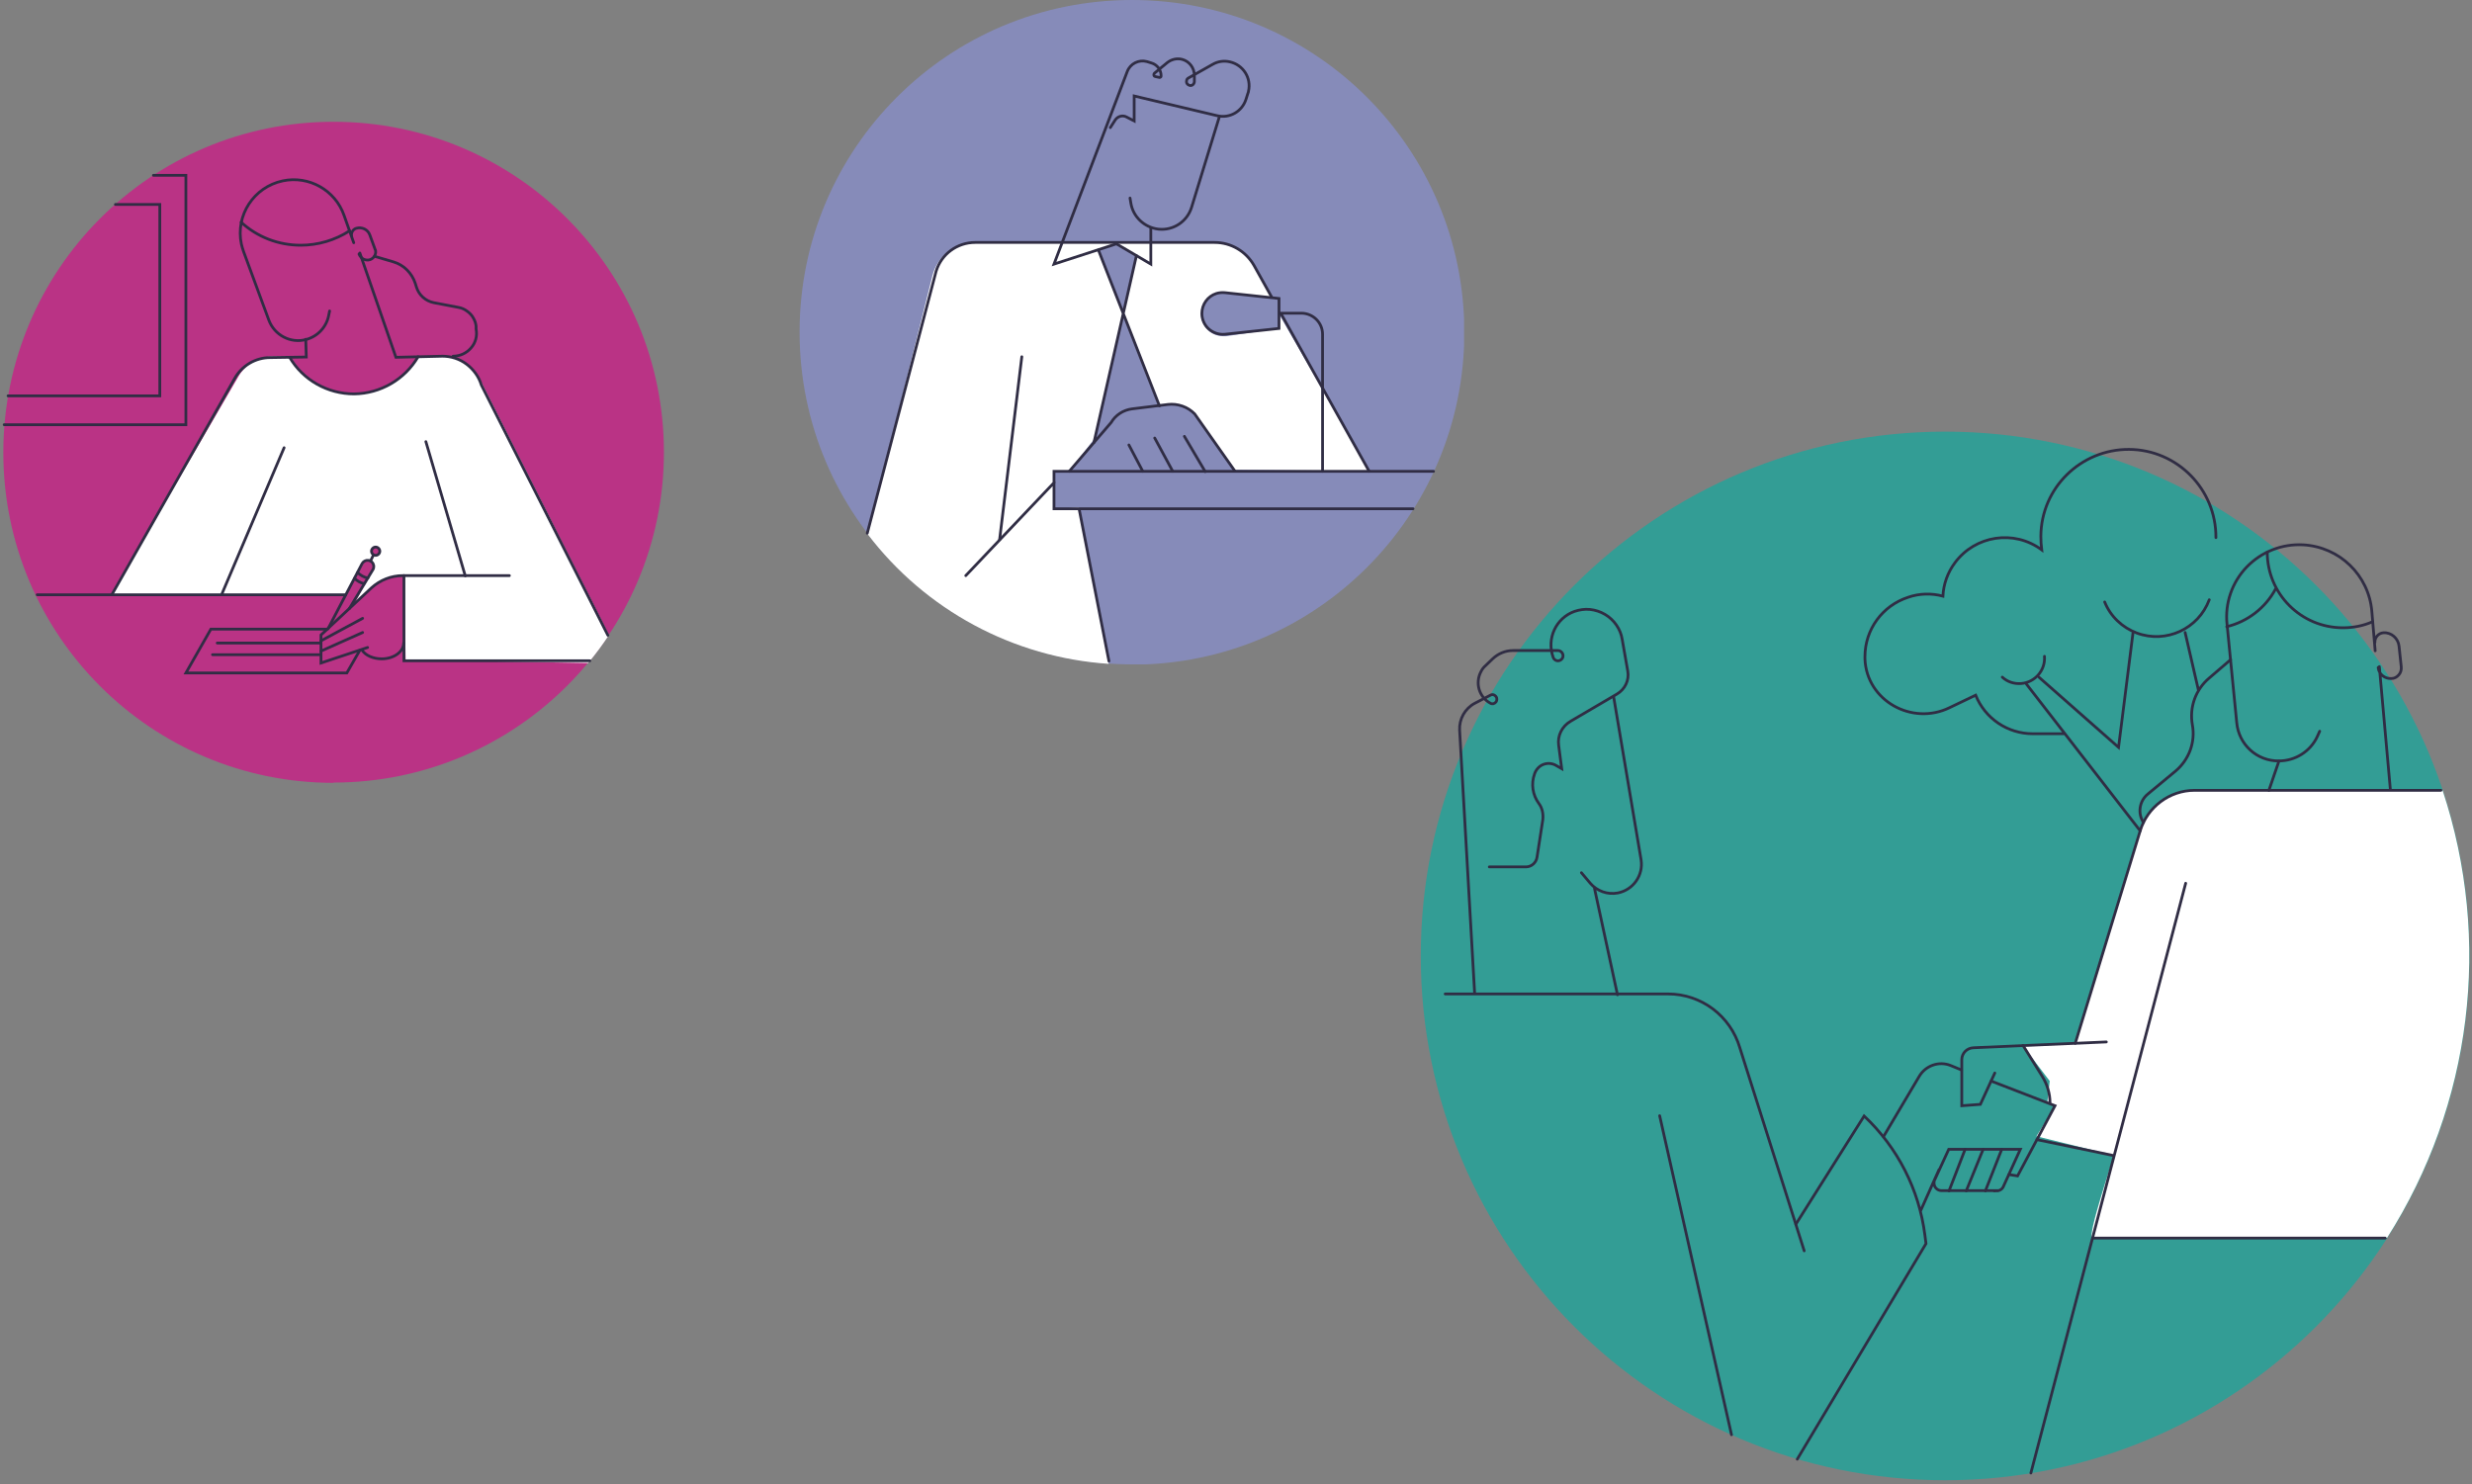 <?xml version="1.0" encoding="UTF-8"?>
<svg id="Layer_1" data-name="Layer 1" xmlns="http://www.w3.org/2000/svg" xmlns:xlink="http://www.w3.org/1999/xlink" version="1.1" viewBox="0 0 891 535">
  <rect x="0" y="0" width="891" height="535" fill="#808080" stroke="none"/>
  <defs>
    <style>
      .cls-1 {
        clip-path: url(#clippath);
      }

      .cls-2, .cls-3 {
        fill: none;
      }

      .cls-2, .cls-4, .cls-5, .cls-6, .cls-7 {
        stroke-width: 0px;
      }

      .cls-8 {
        clip-path: url(#clippath-1);
      }

      .cls-9 {
        clip-path: url(#clippath-4);
      }

      .cls-10 {
        clip-path: url(#clippath-3);
      }

      .cls-11 {
        clip-path: url(#clippath-2);
      }

      .cls-3 {
        stroke: #302d44;
        stroke-linecap: round;
        stroke-miterlimit: 10;
      }

      .cls-4 {
        fill: #339d95;
      }

      .cls-5 {
        fill: #868bb9;
      }

      .cls-6 {
        fill: #fff;
      }

      .cls-7 {
        fill: #ba3385;
      }
    </style>
    <clipPath id="clippath">
      <rect class="cls-2" x="1" y="44" width="238.3" height="238.1"/>
    </clipPath>
    <clipPath id="clippath-1">
      <rect class="cls-2" x="275" width="265.7" height="239.5"/>
    </clipPath>
    <clipPath id="clippath-2">
      <rect class="cls-2" x="288.2" width="239.5" height="239.5"/>
    </clipPath>
    <clipPath id="clippath-3">
      <rect class="cls-2" x="512.1" y="154" width="378" height="380.3"/>
    </clipPath>
    <clipPath id="clippath-4">
      <rect class="cls-2" x="512.1" y="155.6" width="378" height="378"/>
    </clipPath>
  </defs>
  <g class="cls-1">
    <g>
      <path class="cls-7" d="M120.2,282.1c65.7,0,119.1-53.3,119.1-119.1,0-65.8-53.3-119.1-119.1-119.1S1.2,97.3,1.2,163.1s53.3,119.1,119,119.1Z"/>
      <path class="cls-6" d="M172.6,136.1c-2.4-4.7-7.2-7.6-12.4-7.6h-9.4l-2.5,3.3c-5,6.5-12.8,10.3-21,10.2-8.2,0-15.9-4.1-20.8-10.7l-2-2.8h-6.2c-5.1,0-9.7,2.7-12.3,7.1l-45.9,78.9h84.5l6.7-12,2.1-.5.9-1.9-.4-1.6.8-1.2,1.8.2.4,2.2-2.1.5-.9,2.1,1,2.3-7.4,13.4,5.6-5.6c3.2-3.2,7.5-5,12-5h.6l.5,30.5,65.8,1.1c2.7-3.2,5.2-6.6,7.5-10.1l-46.9-92.9h0Z"/>
      <path class="cls-3" d="M153.5,159.2l14.2,48.4M129.7,91.2l13,37.6,16.8-.4c3.1,0,6.2,1,8.7,2.9,2.5,1.9,4.4,4.5,5.3,7.5l45.6,90.2M40.3,214.4l44.3-78c2.6-4.6,7.5-7.5,12.8-7.5l13-.2-.2-6.4"/>
      <path class="cls-3" d="M127.5,87.5l-3.5-9.9c-3.2-9.1-12.7-14.4-22.1-12.4h0c-10.4,2.2-17.1,12.4-14.9,22.8.2.9.5,1.8.8,2.7l9.1,24.7c2,5.4,7.8,8.5,13.4,7h0c4.2-1.1,7.4-4.5,8.2-8.8l.3-1.5M129.4,91.6h0c.7,1.7,2.4,2.5,4,2,1.1-.4,1.9-1.4,2-2.6,0-.4,0-.8-.2-1.1l-1.9-5.2c-.7-2-2.9-3-4.9-2.4h0c-1.3.4-2,1.8-1.6,3.1,0,0,0,0,0,0"/>
      <path class="cls-3" d="M126,83.2c-5.2,3.4-11.4,5.2-17.6,5.2-8,0-15.6-2.9-21.5-8.3M135,92.4l6.8,2c3.8,1.1,6.7,4.1,7.9,7.8l.4,1.3c.9,2.9,3.3,5,6.2,5.6l8.9,1.7c1.2.2,2.3.7,3.2,1.4,1,.7,1.8,1.6,2.3,2.6.5.9.8,1.8.9,2.8v1c.5,2.5-.2,5-1.8,6.8-1.6,1.9-4,3-6.5,3M150.7,128.6c-4.8,8.2-13.6,13.3-23.1,13.4-9.5,0-18.4-5-23.2-13.2M183.6,207.5h-38.4c-4.2,0-8.2,1.6-11.3,4.4l-18.2,17v10.1l16.8-5.6M130.5,234.4c1.3,1.9,4,3.1,7.1,3.1,4.4,0,7.9-2.6,7.9-5.7"/>
      <path class="cls-3" d="M145.6,207.5v30.7h67M118.2,226.7l12.3-23.5c.4-.8,1.3-1.3,2.2-1.2.3,0,.6.1.8.2h0c.8.4,1.3,1.3,1.2,2.2,0,.3-.1.6-.2.8l-8.6,14.2M135.4,200.2c.8,0,1.5-.7,1.5-1.5,0-.8-.7-1.5-1.5-1.5s-1.5.7-1.5,1.5c0,.8.7,1.5,1.5,1.5ZM133.5,202.3l1-2"/>
      <path class="cls-3" d="M132.6,208.4c-1.4-.3-2.7-1-3.7-2M131.2,210.4c-1.3-.3-2.5-1-3.4-1.9M129.7,234.4l-4.7,8.2h-58l9-15.8h41.8M78.3,231.8h37M76.6,236h38.6M130.7,222.9l-15,8.1M130.7,228l-15,6.7M124.6,214.4H13.4M102.4,161.4l-22.5,52.9M1.5,153.1h65.5V63.2h-11.7"/>
      <path class="cls-3" d="M41.6,73.7h16v69H2.9"/>
    </g>
  </g>
  <g class="cls-8">
    <g class="cls-11">
      <g>
        <path class="cls-5" d="M408,239.5c-66.1,0-119.8-53.6-119.8-119.8S341.8,0,408,0s119.8,53.6,119.8,119.8-53.6,119.8-119.8,119.8h0Z"/>
        <path class="cls-6" d="M312.8,192.4l23.3-93.1c1.8-7,8.1-12,15.3-12.1l87,.2c5.7,0,11,3.2,13.7,8.2l6.2,11.5-16.9-1.7c-2.2-.2-4.3.5-6,2-1.6,1.5-2.5,3.6-2.5,5.8h0c0,4.5,3.6,8,8,8,.4,0,.7,0,1.1,0l18.9-2.8v-5.3c.1,0,32.7,56.8,32.7,56.8l-48.8-.6-12.5-18.1c-2.3-3.3-6-5.2-10-5.2h-4.5l-12.9-32.4,4.6-21.2-7.3-4.6-6.5,2.5,9.1,23.3-10.3,44.5-9.2,11.9h-5.7v13.6l9.3-.7,10.7,56.4c-34.4-2.3-66.1-19.4-86.9-46.8h0Z"/>
        <path class="cls-3" d="M368.3,128.6l-8,65.9M461.9,113.4l31.6,56.5M312.6,192.2l24.8-94.4c1.9-6.2,7.6-10.4,14.1-10.4h86.3c5.9,0,11.3,3.2,14.2,8.3l6.3,11.3"/>
        <path class="cls-3" d="M414.8,82.3v12.9l-12.4-7.3-22.5,7.3,26.4-69.4c1.1-2.9,4.2-4.4,7.1-3.6l1.6.5c2.1.6,3.5,2.5,3.5,4.6h0c0,.2,0,.4-.2.5-.2.1-.3.2-.5.1l-1.4-.3c-.3,0-.6-.4-.5-.8,0-.1.1-.3.2-.4l4.6-3.8c1.5-1.2,3.5-1.7,5.4-1.2h0c2.6.7,4.4,3.1,4.4,5.8v2.2c0,.4-.2.8-.5,1.1-.3.3-.8.4-1.2.3h0c-.8-.2-1.3-.9-1.1-1.7,0-.4.3-.8.7-1l8.7-4.9c1.9-1.1,4.1-1.4,6.2-.9h0c4.8,1.1,7.8,5.8,6.7,10.6,0,.2-.1.5-.2.7l-.7,2.2c-1.4,4.4-5.9,7-10.4,5.9l-29.9-7.1v9l-2.7-1.4c-1.4-.8-3.2-.3-4.1,1l-1.8,2.8"/>
        <path class="cls-3" d="M439.5,42.1l-10,32.6c-1.6,5.2-6.6,8.5-12,7.9h0c-5-.6-9.1-4.4-9.9-9.4l-.3-1.8M516.7,169.9h-136.8v13.5h129.4M389,183.7l10.7,54.6M380,173.9l-31.9,33.6M409.6,92.2l-15.3,67.3M395.9,90.1l22,56.2"/>
        <path class="cls-3" d="M385.4,169.9l15.1-17.6c1.6-2.7,4.4-4.5,7.5-4.9l13-1.6c1.7-.2,3.5,0,5.2.6,1.7.6,3.1,1.5,4.4,2.8l14.5,20.6M426.9,157.3l7.5,12.7M416.2,157.9l6.5,12M406.9,160.4l5,9.5M441.5,120.5l19.5-2.1v-10.8l-19.5-2.1c-1.1-.1-2.1,0-3.1.3-3.1,1-5.2,3.9-5.2,7.2h0c0,2.1.9,4.2,2.5,5.6,1.6,1.4,3.7,2.1,5.8,1.9h0ZM476.7,169.9v-49.4c0-4.2-3.4-7.5-7.5-7.6h-8.2"/>
      </g>
    </g>
  </g>
  <g class="cls-10">
    <g class="cls-9">
      <g>
        <path class="cls-4" d="M701.1,533.6c-104.4,0-189-84.6-189-189s84.6-189,189-189,189,84.6,189,189-84.6,189-189,189Z"/>
        <path class="cls-6" d="M880.5,284.9h-89c-9.4,0-17.7,6.2-20.5,15.2l-22.9,75.8-18.9,1.2,9.6,12.6-.9,7.8,3,1-6.9,11.1,28,6.9s-10.1,30.1-7.8,29.7c1.8-.2,74-.1,106.2,0,30.6-48,37.9-107.3,20-161.3h0Z"/>
        <path class="cls-3" d="M520.9,358.3h80.3c12,0,22.5,7.9,25.9,19.4l23.2,73.2M531.5,357.8l-5.4-94.6c-.2-4,1.9-7.8,5.5-9.7l5.8-3c.5-.2,1-.1,1.4.2.4.3.7.7.7,1.2h0c.1.9-.5,1.6-1.3,1.8-.4,0-.7,0-1-.2h0c-4.1-2.2-5.6-7.3-3.4-11.4.4-.8.9-1.5,1.6-2.1l2.6-2.5c2-1.9,4.6-3,7.4-3h16.1c.6,0,1.2.3,1.6.9.3.5.4,1.2.1,1.8-.5.9-1.6,1.3-2.5.8,0,0-.2-.1-.3-.2-.3-.2-.5-.5-.6-.9h0c-2.4-6.7,1-14.1,7.7-16.5,0,0,0,0,0,0,1.8-.6,3.7-.9,5.6-.7,3.8.4,7.3,2.4,9.5,5.6,1.1,1.6,1.8,3.3,2.1,5.2l2,11.4c.6,3.3-1,6.6-3.9,8.3l-16.7,9.8c-3.1,1.8-4.8,5.2-4.3,8.7l1.1,8.4-2.1-1.2c-1.4-.8-3.1-.9-4.6-.3-1.5.6-2.6,1.9-3.1,3.4-1.3,3.6-.7,7.6,1.6,10.7,1.2,1.6,1.6,3.7,1.4,5.7l-2.1,13.6c-.3,2-2,3.5-4,3.5h-13.2"/>
        <path class="cls-3" d="M570,314.6l3.2,3.8c2.4,2.8,6.2,4.2,9.9,3.5h0c5.6-1.1,9.3-6.4,8.4-12l-9.9-58.8M574.7,320.2l8.3,38.4M647.8,526l46.4-77.7-.4-3.1c-2.1-16.4-9.8-31.5-21.9-42.9l-24.6,39M598.2,402.2l25.9,115M698.9,421.6l-6.7,15M719,386.8l-5.2,11.3-6.7.5v-16.6c0-2.3,1.8-4.2,4.2-4.3l47.9-2.1M719.7,429.2h-19.9c-1.5,0-2.7-1.2-2.7-2.7,0-.4,0-.8.2-1.1l5.1-11.1h25.8l-6.1,13.4c-.4,1-1.4,1.6-2.5,1.6h0Z"/>
        <path class="cls-3" d="M717.7,389.7l23,8.9-13.5,25.3-3.1-.5M678.9,409.7l12.8-21.6c2.3-4,7.2-5.7,11.4-4l3.9,1.6M708.3,414.3l-5.8,15M714.8,414.3l-6.1,15M721.5,414.3l-5.9,15M734.1,410.8l27.9,5.8M729.2,376.9l6.9,11.1c1.8,2.9,2.8,6.2,2.8,9.6M787.8,318.4l-55.8,212.6M748,376.1l23.4-76.6c2.6-8.6,10.6-14.6,19.6-14.6h88.8M861.6,284.9l-4-44.6M856.1,234.6l-1.2-14.2c-1.1-13.1-11.7-23.3-24.8-24h0c-7.6-.4-15,2.5-20.3,8-5.3,5.5-7.9,13.1-7.1,20.6l3.5,35.5c.7,7.9,7.3,13.9,15.2,13.8,5.9,0,11.3-3.4,13.8-8.7l.9-2M857.2,240.6v.2c.3,2.3,2.4,3.9,4.7,3.8h0c1.1,0,2-.5,2.7-1.3.7-.8,1-1.8.9-2.9l-.8-7.5c-.3-2.8-2.8-5-5.6-4.8h0c-1.8.1-3.2,1.7-3.1,3.5,0,0,0,0,0,0h0"/>
        <path class="cls-3" d="M817.2,199c0,15.1,12.2,27.3,27.3,27.3,3.7,0,7.3-.7,10.7-2.2"/>
        <path class="cls-3" d="M802.6,225.9c7.5-1.8,14-6.8,17.6-13.6M754.3,446.3h105.4M821.4,274.4l-3.6,10.5M804,237.8l-7.8,6.7c-4.8,4.1-7.1,10.4-6,16.7h0c1.2,6.3-1.2,12.7-6.1,16.8l-9.9,8.2c-3.1,2.5-3.8,7-1.6,10.3M798.7,193.8c.1-17.4-13.9-31.7-31.3-31.8-17.4-.1-31.7,13.9-31.8,31.3,0,1.6.1,3.3.3,4.9-10-7.4-24-5.2-31.3,4.7-2.6,3.5-4.1,7.7-4.3,12-4.1-1.1-8.5-1-12.5.4-9.3,3-15.6,11.6-15.6,21.4v.9c.6,15,17,24.1,30.5,17.5l9.4-4.5c3.4,8.4,11.5,13.9,20.6,13.9h11.4M730.4,246.6l41,52.9"/>
        <path class="cls-3" d="M735,244.2l28.6,25.2,5.2-41.2M736.9,236.6c.4,5-3.4,9.4-8.4,9.8-2.5.2-5-.6-6.8-2.3"/>
        <path class="cls-3" d="M796.3,216.2c-3.9,10.5-15.6,15.9-26.1,12-5.3-2-9.5-6-11.6-11.2M787.6,228l4.8,20.8"/>
      </g>
    </g>
  </g>
</svg>